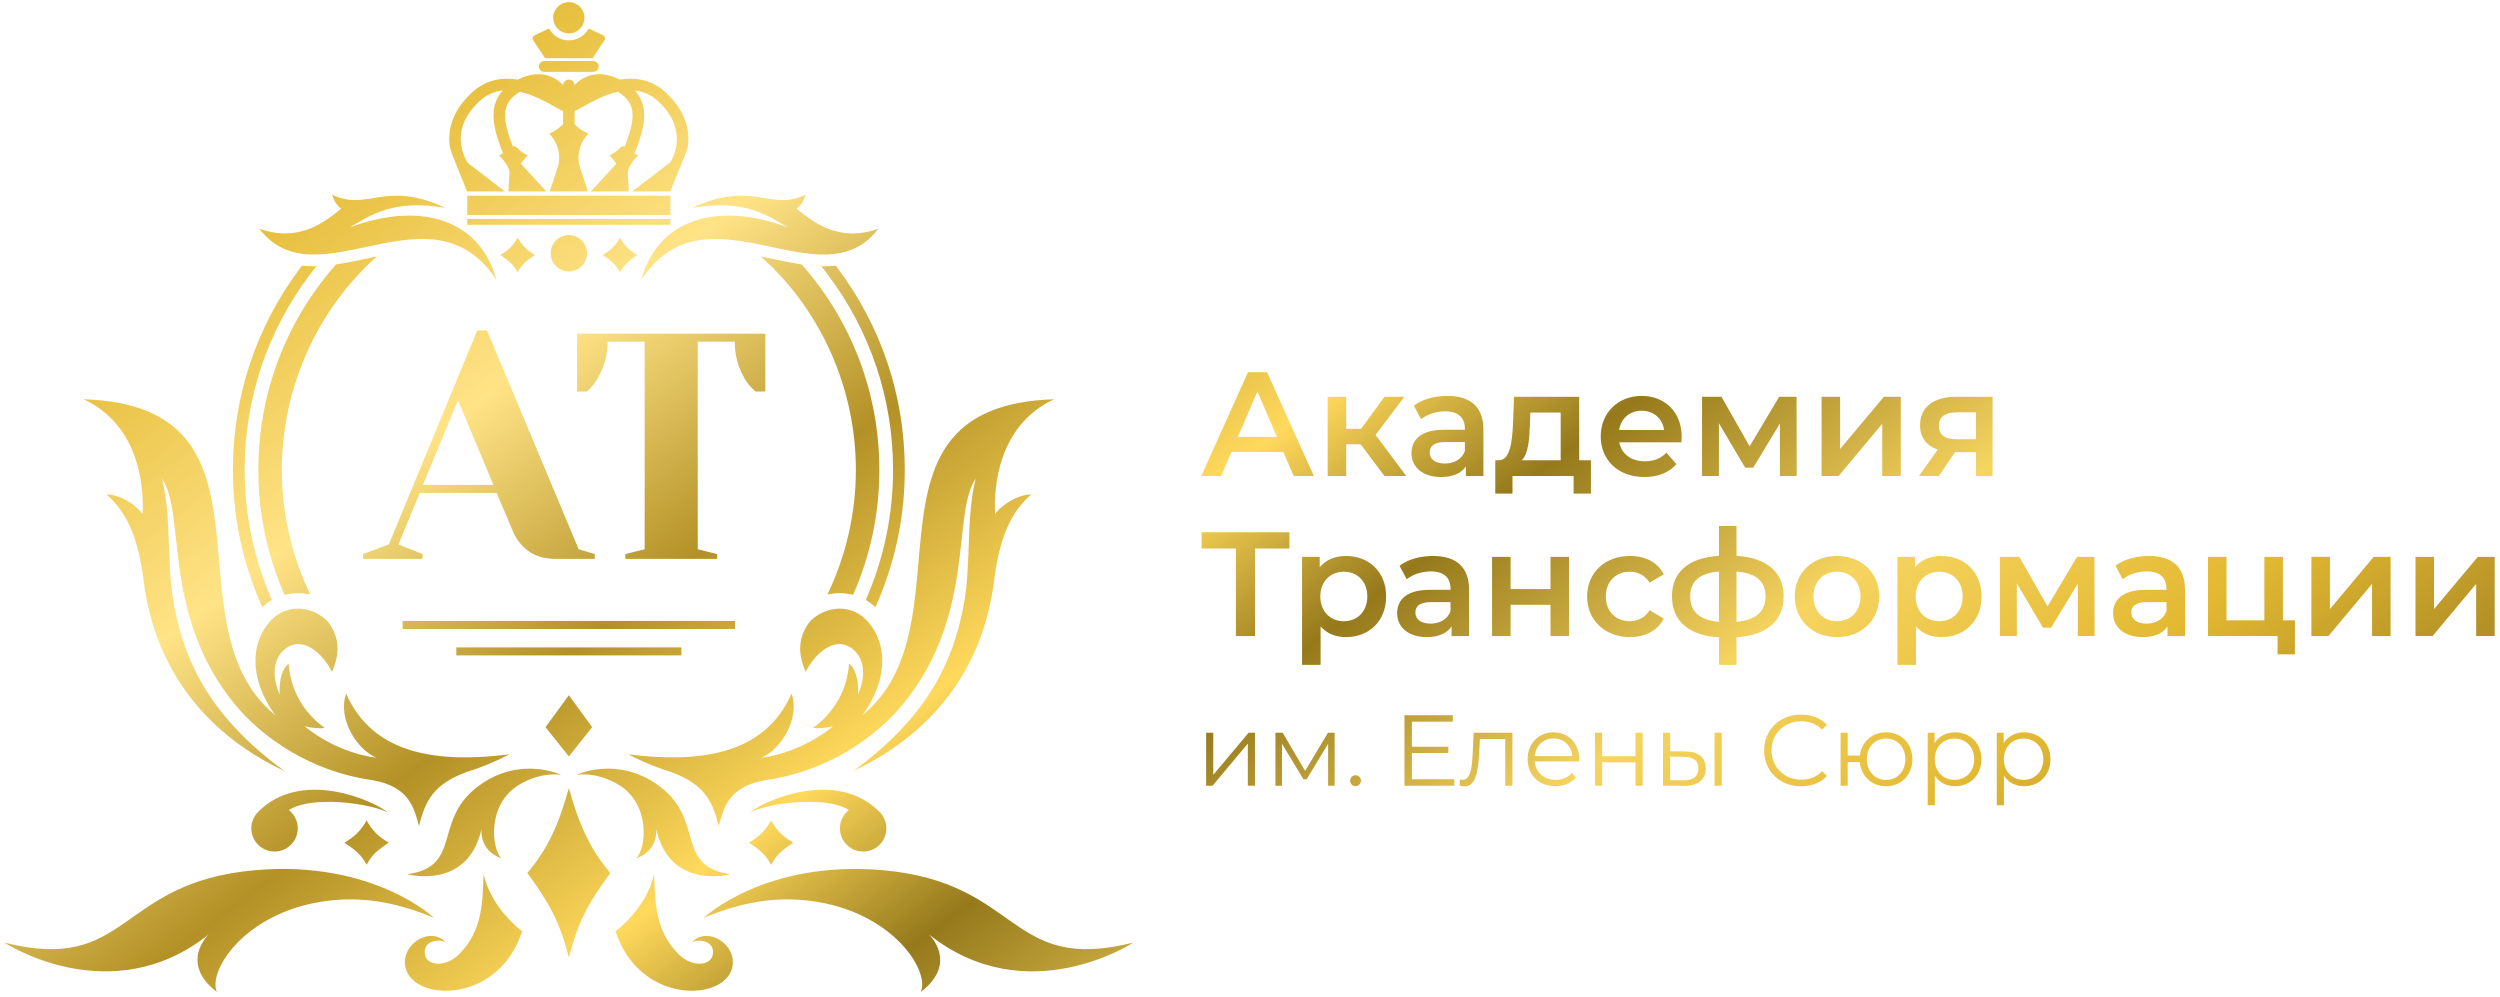 <?xml version="1.0" encoding="UTF-8" standalone="no"?> <svg xmlns:dc="http://purl.org/dc/elements/1.1/" xmlns:cc="http://creativecommons.org/ns#" xmlns:rdf="http://www.w3.org/1999/02/22-rdf-syntax-ns#" xmlns:svg="http://www.w3.org/2000/svg" xmlns="http://www.w3.org/2000/svg" viewBox="0 0 521.333 208" height="208" width="521.333" xml:space="preserve" id="svg2">  <defs id="defs6"> <clipPath id="clipPath20" clipPathUnits="userSpaceOnUse"> <path style="clip-rule:evenodd" id="path18" d="m 1081.64,85.184 c 5.91,6.336 35.67,6.223 33.71,-16.344 -1.72,-19.789 -32.37,-22.66 -53.98,-1.02 -37.63,37.711 -36.38,84.653 -38.12,125.059 -8.41,-39 -37.738,-71.809 -60.219,-89.465 36.571,-113.23 167.629,-110.473 182.029,-58.238 10.32,37.426 -39.63,68.383 -63.42,40.008 z M 3166.45,414.754 c -13.71,0 -25.2,-5.988 -31.98,-17.016 v 16.387 h -10.72 V 300.68 h 11.19 v 46.16 c 6.93,-10.707 18.27,-16.383 31.51,-16.383 23.64,0 41.28,17.02 41.28,42.223 0,25.058 -17.64,42.074 -41.28,42.074 z m -0.79,-74.367 c -17.64,0 -30.87,12.918 -30.87,32.293 0,19.23 13.23,32.308 30.87,32.308 17.5,0 30.89,-13.078 30.89,-32.308 0,-19.375 -13.39,-32.293 -30.89,-32.293 z m -107.29,74.367 c -13.71,0 -25.22,-5.988 -31.99,-17.016 v 16.387 h -10.71 V 300.68 h 11.19 v 46.16 c 6.93,-10.707 18.27,-16.383 31.51,-16.383 23.63,0 41.28,17.02 41.28,42.223 0,25.058 -17.65,42.074 -41.28,42.074 z m -0.8,-74.367 c -17.64,0 -30.87,12.918 -30.87,32.293 0,19.23 13.23,32.308 30.87,32.308 17.5,0 30.89,-13.078 30.89,-32.308 0,-19.375 -13.39,-32.293 -30.89,-32.293 z m -106.98,74.367 c -21.9,0 -38.45,-14.656 -40.97,-36.399 h -19.07 v 35.77 h -11.18 v -82.883 h 11.18 v 36.875 h 18.91 c 2.05,-22.219 18.91,-37.66 41.13,-37.66 23.64,0 41.12,17.648 41.12,42.223 0,24.742 -17.48,42.074 -41.12,42.074 z m 0,-74.527 c -17.18,0 -30.1,13.078 -30.1,32.453 0,19.386 12.92,32.308 30.1,32.308 17.02,0 30.09,-12.922 30.09,-32.308 0,-19.375 -13.07,-32.453 -30.09,-32.453 z m -133.15,-9.934 c 16.23,0 30.74,5.52 40.5,16.234 l -7.4,7.407 c -8.99,-9.297 -20.02,-13.239 -32.62,-13.239 -26.63,0 -46.64,19.543 -46.64,45.696 0,26.16 20.01,45.691 46.64,45.691 12.6,0 23.63,-3.934 32.62,-13.078 l 7.4,7.41 c -9.76,10.711 -24.27,16.07 -40.34,16.07 -33.24,0 -57.83,-23.793 -57.83,-56.093 0,-32.301 24.59,-56.098 57.67,-56.098 z m -181.04,54.523 -23.63,0.317 v 28.992 h -11.19 v -82.883 l 32.77,-0.152 c 21.9,-0.317 34.04,9.605 34.04,27.258 0,17.015 -11.19,26.308 -31.99,26.468 z m 45.85,-53.574 h 11.19 v 82.883 h -11.19 z m -48.53,8.36 -20.95,0.308 v 36.871 l 20.95,-0.316 c 15.44,-0.16 23.33,-5.828 23.33,-18.117 0,-12.45 -8.05,-18.91 -23.33,-18.746 z m -138.49,-8.36 h 11.18 v 36.559 h 52.15 v -36.559 h 11.19 v 82.883 h -11.19 V 377.41 h -52.15 v 36.715 h -11.18 z m -24.75,41.438 c 0,24.902 -16.86,42.074 -40.18,42.074 -23.31,0 -40.5,-17.484 -40.5,-42.074 0,-24.575 17.66,-42.223 43.5,-42.223 13.08,0 24.58,4.727 31.99,13.555 l -6.31,7.246 c -6.3,-7.246 -15.28,-10.871 -25.36,-10.871 -18.13,0 -31.36,11.496 -32.63,28.828 h 69.34 c 0,1.262 0.15,2.523 0.15,3.465 z m -40.18,32.461 c 16.24,0 28.05,-11.34 29.47,-27.571 h -58.78 c 1.42,16.231 13.24,27.571 29.31,27.571 z m -124.87,8.984 -1.42,-29.625 c -1.1,-21.898 -2.37,-44.113 -16.07,-44.113 -1.1,0 -2.52,0.308 -3.94,0.625 l -0.79,-9.614 c 3,-0.785 5.52,-1.257 8.04,-1.257 17.8,0 21.43,24.582 22.85,53.57 l 1.1,20.484 h 39.63 v -72.953 h 11.18 v 82.883 z m -96.67,-72.797 v 40.973 h 57.04 v 9.926 h -57.04 v 39.23 h 63.98 v 10.086 h -75.63 V 331.242 h 77.99 v 10.086 z m -88.23,-10.871 c 4.56,0 8.51,3.785 8.51,8.66 0,4.895 -3.95,8.516 -8.51,8.516 -4.57,0 -8.35,-3.621 -8.35,-8.516 0,-4.875 3.78,-8.66 8.35,-8.66 z m -43.01,83.668 -35.77,-59.723 -35.14,59.723 h -11.34 v -82.883 h 10.23 v 65.703 l 33.57,-55.617 h 5.04 l 33.56,55.461 v -65.547 h 10.25 v 82.883 z m -190.66,-82.883 h 10.09 l 55.14,65.867 v -65.867 h 11.19 v 82.883 h -9.93 l -55.3,-65.863 v 65.863 h -11.19 z m 1891.92,234.094 h 26.68 l 68.21,81.672 v -81.672 h 29.01 v 123.902 h -26.45 l -68.45,-81.672 v 81.672 h -29 z m -162.89,0 h 26.68 l 68.22,81.672 v -81.672 h 29 v 123.902 h -26.45 l -68.45,-81.672 v 81.672 h -29 z m -44.55,24.594 v 99.308 h -29.01 V 589.93 h -59.17 v 99.308 h -29 V 565.336 h 108.83 v -28.543 h 27.15 v 53.137 z m -209.52,100.703 c -19.96,0 -39.22,-5.106 -52.44,-15.313 l 11.37,-21.117 c 9.28,7.656 23.66,12.293 37.59,12.293 20.65,0 30.86,-9.973 30.86,-26.906 v -1.863 h -32.02 c -37.59,0 -51.51,-16.243 -51.51,-36.891 0,-21.582 17.86,-37.133 46.17,-37.133 18.56,0 32.02,6.043 38.98,16.711 v -15.078 h 27.38 v 72.621 c 0,35.738 -20.65,52.676 -56.38,52.676 z m -3.95,-105.809 c -14.85,0 -23.67,6.731 -23.67,17.176 0,9.043 5.35,16.469 25.07,16.469 h 29.93 v -14.383 c -4.88,-12.762 -17.18,-19.262 -31.33,-19.262 z m -81.14,-19.488 -0.23,123.902 h -27.18 l -46.21,-77.5 -44.09,77.5 h -30.4 V 565.336 h 26.46 v 82.371 l 41.07,-69.379 h 12.52 l 41.81,69.149 v -82.141 z m -239.76,125.297 c -16.93,0 -31.33,-5.805 -41.07,-17.637 v 16.242 h -27.61 v -168.91 h 29 v 60.086 c 9.98,-11.367 23.9,-16.711 39.68,-16.711 36.2,0 62.88,25.067 62.88,63.582 0,38.281 -26.68,63.348 -62.88,63.348 z m -3.24,-102.098 c -20.9,0 -36.9,15.082 -36.9,38.75 0,23.672 16,38.75 36.9,38.75 20.88,0 36.66,-15.078 36.66,-38.75 0,-23.668 -15.78,-38.75 -36.66,-38.75 z m -160.1,-24.832 c 38.51,0 66.12,26.465 66.12,63.582 0,37.121 -27.61,63.348 -66.12,63.348 -38.06,0 -65.9,-26.227 -65.9,-63.348 0,-37.117 27.84,-63.582 65.9,-63.582 z m 0,24.832 c -20.9,0 -36.67,15.082 -36.67,38.75 0,23.672 15.77,38.75 36.67,38.75 21.1,0 36.88,-15.078 36.88,-38.75 0,-23.668 -15.78,-38.75 -36.88,-38.75 z m -83.3,38.985 c 0,38.285 -26.92,60.324 -73.79,63.347 v 46.629 h -27.38 v -46.629 c -47.11,-3.023 -73.55,-24.832 -73.55,-63.347 0,-38.985 26.68,-61.254 73.55,-64.27 v -42.922 h 27.38 v 43.149 c 46.87,3.019 73.79,25.293 73.79,64.043 z m -146.19,0 c 0,22.968 13.93,36.199 45.02,38.75 v -78.665 c -30.86,2.793 -45.02,16.25 -45.02,39.915 z m 72.4,-39.915 v 78.665 c 30.86,-2.551 45.48,-15.313 45.48,-38.75 0,-23.665 -14.62,-37.122 -45.48,-39.915 z m -166.6,-23.902 c 24.13,0 43.39,10.453 52.9,29.012 l -22.28,12.992 c -7.42,-11.828 -18.56,-17.172 -30.86,-17.172 -21.34,0 -37.58,14.621 -37.58,38.75 0,23.903 16.24,38.75 37.58,38.75 12.3,0 23.44,-5.34 30.86,-17.172 l 22.28,12.996 c -9.51,18.793 -28.77,28.774 -52.9,28.774 -39.21,0 -67.05,-26.227 -67.05,-63.348 0,-37.117 27.84,-63.582 67.05,-63.582 z m -215.79,1.633 h 29 v 48.957 h 62.42 v -48.957 h 29 v 123.902 h -29 v -50.351 h -62.42 v 50.351 h -29 z m -92.35,125.297 c -19.95,0 -39.21,-5.106 -52.43,-15.313 l 11.36,-21.117 c 9.29,7.656 23.67,12.293 37.59,12.293 20.65,0 30.86,-9.973 30.86,-26.906 v -1.863 h -32.02 c -37.59,0 -51.51,-16.243 -51.51,-36.891 0,-21.582 17.87,-37.133 46.18,-37.133 18.56,0 32.02,6.043 38.98,16.711 v -15.078 h 27.37 v 72.621 c 0,35.738 -20.64,52.676 -56.38,52.676 z m -3.94,-105.809 c -14.85,0 -23.67,6.731 -23.67,17.176 0,9.043 5.34,16.469 25.06,16.469 h 29.93 v -14.383 c -4.87,-12.762 -17.17,-19.262 -31.32,-19.262 z M 2105.6,690.633 c -16.93,0 -31.32,-5.805 -41.07,-17.637 v 16.242 h -27.61 v -168.91 h 29 v 60.086 c 9.98,-11.367 23.9,-16.711 39.68,-16.711 36.2,0 62.88,25.067 62.88,63.582 0,38.281 -26.68,63.348 -62.88,63.348 z m -3.25,-102.098 c -20.89,0 -36.89,15.082 -36.89,38.75 0,23.672 16,38.75 36.89,38.75 20.89,0 36.67,-15.078 36.67,-38.75 0,-23.668 -15.78,-38.75 -36.67,-38.75 z m -85.15,139.223 h -137.37 v -25.52 h 53.6 V 565.336 h 29.94 v 136.902 h 53.83 z m 1043.14,211.906 c -34.58,0 -56.63,-15.543 -56.63,-44.551 0,-19.023 9.99,-32.019 27.62,-38.05 l -29.23,-41.301 h 31.09 l 25.29,37.359 h 32.72 v -37.359 h 25.98 v 123.902 z m 0.92,-24.359 h 29.94 v -42.004 h -30.86 c -17.88,0 -27.15,6.5 -27.15,20.894 0,14.848 10.2,21.11 28.07,21.11 z m -211.62,-99.543 h 26.69 l 68.21,81.676 v -81.676 h 29.01 v 123.902 h -26.44 l -68.46,-81.672 v 81.672 h -29.01 z m -38.89,0 -0.24,123.902 h -27.19 l -46.21,-77.492 -44.09,77.492 h -30.39 V 815.762 h 26.45 v 82.375 l 41.07,-69.383 h 12.53 l 41.81,69.148 v -82.14 z m -179.91,61.258 c 0,38.746 -26.45,64.043 -62.65,64.043 -36.89,0 -64.04,-26.461 -64.04,-63.348 0,-36.891 26.92,-63.578 68.45,-63.578 21.35,0 38.75,6.968 49.89,20.187 l -15.55,17.871 c -8.81,-9.05 -19.73,-13.461 -33.64,-13.461 -21.59,0 -36.66,11.598 -40.14,29.7 h 97.22 c 0.23,2.789 0.46,6.269 0.46,8.586 z m -62.65,40.835 c 19.02,0 32.72,-12.292 35.04,-30.164 h -70.3 c 2.78,18.102 16.47,30.164 35.26,30.164 z m -97.68,-77.492 v 99.301 h -101.98 l -1.62,-42.461 c -1.51,-29.004 -4.53,-56.152 -21.93,-56.84 h -5.8 v -52.211 h 26.92 v 27.61 h 95.59 v -27.61 h 27.15 v 52.211 z m -77.15,54.75 0.7,19.957 h 47.45 v -74.707 h -60.92 c 9.99,9.508 11.84,31.547 12.77,54.75 z m -129.13,45.95 c -19.95,0 -39.21,-5.11 -52.43,-15.317 l 11.37,-21.117 c 9.28,7.656 23.67,12.297 37.59,12.297 20.65,0 30.86,-9.977 30.86,-26.91 v -1.864 h -32.03 c -37.58,0 -51.5,-16.242 -51.5,-36.89 0,-21.582 17.86,-37.125 46.17,-37.125 18.56,0 32.01,6.035 38.98,16.707 v -15.082 h 27.38 v 72.629 c 0,35.73 -20.65,52.672 -56.39,52.672 z m -3.94,-105.809 c -14.85,0 -23.66,6.726 -23.66,17.172 0,9.043 5.33,16.469 25.06,16.469 h 29.93 v -14.383 c -4.88,-12.762 -17.18,-19.258 -31.33,-19.258 z m -94.44,-19.492 h 34.11 l -48.03,64.269 45.01,59.633 h -31.09 l -36.66,-50.113 h -23.21 v 50.113 h -29 V 815.762 h 29 v 49.652 h 22.52 z m -142,0 h 31.56 l -73.32,162.422 h -29.7 l -73.1,-162.422 h 31.09 l 16.01,37.59 h 81.21 z m -87.24,61.258 30.39,71.003 30.63,-71.003 z M 567.996,693.605 608.27,708.711 746.711,1043.48 h 15.098 l 143.476,-342.32 25.172,-7.555 v -7.546 h -60.414 c -17.445,0 -31.707,3.941 -42.785,11.828 -11.078,7.886 -19.297,18.207 -24.676,30.965 l -25.668,60.406 H 656.598 l -33.227,-80.547 37.75,-15.106 v -7.546 H 567.996 Z M 661.637,801.84 H 771.883 L 716.5,934.246 Z m 316.648,-108.235 30.205,7.555 v 324.7 h -57.896 c 0,-20.47 -5.531,-40.102 -16.61,-58.891 -4.703,-7.723 -10.066,-14.098 -16.109,-19.137 h -15.102 v 90.618 h 294.497 v -90.618 h -15.1 c -6.38,5.039 -11.91,11.414 -16.62,19.137 -10.73,18.121 -16.1,37.751 -16.1,58.891 h -57.9 v -324.7 l 30.21,-7.555 v -7.546 H 978.285 Z M 713.848,547.625 H 1065.96 V 535.059 H 713.848 Z m -83.907,41.344 H 1149.86 V 576.402 H 629.941 Z m 767.119,236.386 c 0,-70.578 -14.35,-139.05 -42.67,-203.605 2.94,-1.672 5.78,-3.547 8.51,-5.625 2.31,-1.754 4.52,-3.613 6.64,-5.566 l 0.64,1.429 c 30.02,67.59 45.25,139.379 45.25,213.367 0,114.985 -36.52,224.355 -105.61,316.275 l -2.3,3.06 c -7.71,-0.73 -15.09,-1.06 -22.91,-0.83 2.4,-2.7 3.94,-4.47 6.53,-7.95 l 3.87,-5.16 C 1361.77,1042 1397.06,936.398 1397.06,825.355 Z M 1294.39,630.359 c 13.2,2.868 27.05,2.739 40.16,-0.617 27.28,61.813 41.09,127.492 41.09,195.613 0,119.383 -42.99,232.545 -121.47,321.335 -21.13,3.1 -42.69,8.15 -64.08,12.58 94.52,-84.02 148.82,-206.985 148.82,-333.915 0,-67.57 -15.31,-134.308 -44.52,-194.996 z m -290.88,492.771 c 103.02,155.12 280.78,-38.43 370.68,79.48 -62.62,-22.3 -102.87,11.03 -128.11,31.38 8.61,6.36 11.76,14.03 14.17,21.93 -55.4,-27.27 -81.8,23.67 -177.45,-20.72 83.99,14.37 118.73,-12.77 150.05,-30.61 -116.44,43.35 -205.21,8.46 -229.34,-81.46 z m -227.217,0 c -103.02,155.12 -280.777,-38.43 -370.684,79.48 62.618,-22.3 102.868,11.03 128.11,31.38 -8.61,6.36 -11.762,14.03 -14.164,21.93 55.402,-27.27 81.8,23.67 177.441,-20.72 -83.976,14.37 -118.719,-12.77 -150.043,-30.61 116.442,43.35 205.207,8.46 229.34,-81.46 z m 113.609,69.46 c 15.696,0 28.418,-12.73 28.418,-28.43 0,-15.69 -12.722,-28.41 -28.418,-28.41 -15.695,0 -28.422,12.72 -28.422,28.41 0,15.7 12.727,28.43 28.422,28.43 z m -107.261,-31.15 c 13.175,7.61 20.308,15.13 27.164,27.16 6.851,-12.03 13.984,-19.55 27.16,-27.16 -12.027,-8.12 -20.797,-14.43 -27.16,-27.16 -6.364,12.73 -15.137,19.04 -27.164,27.16 z m 214.519,0 c -13.176,7.61 -20.305,15.13 -27.164,27.16 -6.848,-12.03 -13.98,-19.55 -27.16,-27.16 12.027,-8.12 20.801,-14.43 27.16,-27.16 6.367,12.73 15.137,19.04 27.164,27.16 z M 382.738,825.355 c 0,-70.578 14.352,-139.05 42.668,-203.605 -2.933,-1.672 -5.773,-3.547 -8.504,-5.625 -2.304,-1.754 -4.519,-3.613 -6.644,-5.566 l -0.629,1.429 c -30.027,67.59 -45.258,139.379 -45.258,213.367 0,114.985 36.527,224.355 105.613,316.275 l 2.301,3.06 c 7.707,-0.73 15.086,-1.06 22.906,-0.83 -2.402,-2.7 -3.941,-4.47 -6.531,-7.95 l -3.867,-5.16 C 418.031,1042 382.738,936.398 382.738,825.355 Z m 102.68,-194.996 c -13.203,2.868 -27.059,2.739 -40.168,-0.617 -27.277,61.813 -41.086,127.492 -41.086,195.613 0,119.383 42.988,232.545 121.469,321.335 21.125,3.1 42.691,8.15 64.078,12.58 -94.512,-84.02 -148.816,-206.985 -148.816,-333.915 0,-67.57 15.312,-134.308 44.523,-194.996 z m 563.142,630.461 h -59.478 l 59.638,45.77 h 0.02 c 7.44,12.43 26.02,53.25 -18.92,95.29 -11.36,10.64 -23.89,15.6 -36.625,16.91 25.655,-28.01 12.035,-66.12 -0.523,-98.52 1.746,-1.01 3.652,-1.97 5.762,-2.88 0,0 -8.938,-8.69 -13.536,-17.59 -0.644,-1.79 -1.261,-3.57 -1.851,-5.34 l -0.277,0.09 c -0.348,-1.29 -0.547,-2.53 -0.547,-3.73 h -0.215 l 1.746,-30 H 924.32 l 39.95,43.45 0.011,0.01 c -4.722,7.12 -10.883,13.11 -10.883,13.11 7.762,3.33 12.946,7.56 16.36,11.4 2.023,2.28 5.031,3.14 7.801,2.59 15.191,40.21 20.605,66.98 -11.223,85.46 -21.242,-4.8 -41.145,-15.99 -55.07,-23.82 -3.184,-1.79 -5.934,-3.33 -8.364,-4.61 -1.3,-0.69 -2.648,-1.27 -4.019,-1.73 v -20.49 l 0.012,-0.01 c 4.675,-5.08 11.593,-10.58 21.761,-14.93 l -0.164,-0.2 c -14.199,-14.04 -19.082,-34.94 -12.773,-53.86 l 12.082,-36.37 h -59.883 l 12.121,36.37 c 6.313,18.92 1.383,39.82 -12.773,53.86 l -0.164,0.2 c 10.171,4.35 17.132,9.89 21.765,14.97 v 0 20.46 c -1.367,0.46 -2.711,1.04 -4.012,1.73 -2.437,1.28 -5.187,2.82 -8.367,4.61 -13.922,7.83 -33.828,19.02 -55.07,23.82 -31.801,-18.46 -26.418,-45.21 -11.27,-85.36 2.602,0.31 5.321,-0.58 7.2,-2.69 3.41,-3.84 8.597,-8.07 16.351,-11.4 0,0 -6.152,-5.98 -10.875,-13.1 l 39.969,-43.47 h -59.438 l 1.747,30 h -0.223 c 0,10.81 -16.215,26.57 -16.215,26.57 2.328,1 4.414,2.07 6.297,3.19 -12.52,32.33 -25.977,70.28 -0.402,98.21 -12.739,-1.31 -25.27,-6.27 -36.633,-16.91 -22.457,-21.01 -31.996,-44.09 -28.348,-68.58 1.942,-13.03 7.258,-23.1 10.086,-27.71 l 0.024,-0.02 58.339,-44.75 h -59.519 c -5.039,14.39 -25.383,60.68 -26.746,69.82 -3.145,21.11 0.176,52.88 33.859,84.4 22.727,21.26 48.457,24.78 72.434,20.83 18.988,9.53 36.527,11.06 52.136,4.54 7.524,-3.14 13.707,-7.83 18.704,-12.92 0.312,4.69 4.214,8.39 8.98,8.39 4.773,0 8.668,-3.7 8.988,-8.39 4.992,5.09 11.18,9.78 18.703,12.92 15.602,6.53 33.141,5 52.141,-4.54 23.969,3.95 49.703,0.43 72.423,-20.83 33.69,-31.52 37.01,-63.29 33.86,-84.4 -1.14,-7.67 -22.82,-56.7 -27.43,-69.82 z m -189.787,255.02 -22.66,-10.82 c -2.797,-1.34 -3.777,-4.84 -2.066,-7.43 l 18.617,-28.34 h 74.43 l 18.613,28.34 c 1.711,2.59 0.731,6.09 -2.07,7.43 l -22.657,10.82 c -5.96,-11.06 -17.652,-18.57 -31.105,-18.57 -13.449,0 -25.141,7.51 -31.102,18.57 z m -127.734,-291.8 h 317.731 v 30.14 H 731.039 Z m 197.156,240.88 h -76.636 c -4.668,0 -8.45,-3.79 -8.45,-8.45 0,-4.67 3.782,-8.45 8.45,-8.45 h 76.636 c 4.664,0 8.45,3.78 8.45,8.45 0,4.66 -3.786,8.45 -8.45,8.45 z M 731.039,1208.68 h 317.731 v 9.23 H 731.039 Z m 158.836,348.37 c 13.52,0 24.477,-10.95 24.477,-24.47 0,-13.51 -10.957,-24.47 -24.477,-24.47 -13.516,0 -24.469,10.96 -24.469,24.47 0,13.52 10.953,24.47 24.469,24.47 z m 36.516,-1134.191 -36.489,49.907 -36.488,-49.907 36.488,-45.871 z M 538.793,242.152 c 16.832,9.723 25.945,19.336 34.695,34.707 8.754,-15.371 17.875,-24.984 34.707,-34.707 -15.367,-10.375 -26.574,-18.437 -34.707,-34.695 -8.125,16.258 -19.332,24.32 -34.695,34.695 z m 189.375,109.875 h -0.016 c 22.555,6.836 45.559,16.157 68.883,28.293 -109.601,-13.777 -213.113,-2.031 -255.547,95.098 -14.019,-40.25 17.821,-88.277 47.325,-100.34 -35.7,4.223 -79.676,22.004 -112.418,49.383 11.972,-3.316 25.808,-4.207 31.328,-2.609 -33.086,23.656 -53.215,59.539 -56.196,100.05 -8.265,-4.496 -15.863,-24.242 -13.929,-48.414 -2.496,5.59 -4.481,11.36 -5.883,17.297 -4.82,20.348 -2.117,41.371 14.316,54.371 28.645,22.657 60.629,-9.793 73.375,-35.933 13.52,31.25 10.438,54.281 -4.246,75.715 -15.558,20.718 -54.457,33.957 -83.512,11.832 -29.046,-22.133 -53.984,-80.731 -1.089,-155.274 -173.672,142.395 24.98,483.734 -299.664,494.313 87.687,-40.86 94.519,-138.282 92.16,-179.465 -11.582,15.609 -36.336,30.492 -56.489,30.594 33.555,-29.184 50.102,-71.086 58.168,-135.219 8.059,-64.133 40.039,-212.196 219.922,-297.352 C 329.875,438.43 289.539,523.441 272.707,611.121 259.816,678.328 269.098,748.594 253.488,811.43 291.059,757.594 252.57,598.867 367.063,458.992 411.148,405.129 487.602,353.336 581.539,340.105 l -0.012,-0.011 c 59.504,-9.926 66.289,-44.551 73.985,-72.067 10.097,42.149 24.715,65.575 72.656,84 z M 465.445,269.699 c -1.375,9.66 -6.453,17.86 -13.57,23.438 36.969,23.883 129.27,9.711 154.422,-3.559 -17.938,15.969 -134.711,71.18 -203.602,-0.473 -0.027,-0.031 -0.05,-0.07 -0.082,-0.101 -0.031,-0.031 -0.062,-0.059 -0.086,-0.09 0,0 0.176,0.191 0,-0.012 -6.964,-7.711 -10.578,-18.343 -8.996,-29.449 2.828,-19.855 21.211,-33.664 41.078,-30.836 19.856,2.832 33.664,21.219 30.836,41.082 z m 424.457,57.735 0.004,0.023 C 906.285,268.684 923.34,231.922 954.832,194.742 926.078,155.043 905.121,124.215 889.906,62.02 l -0.004,0.02 -0.007,-0.02 c -15.215,62.196 -36.172,93.023 -64.926,132.722 31.492,37.18 48.551,73.942 64.926,132.715 z m -138.808,5.175 C 675.113,278.813 725.398,205.344 637.305,192.734 c 0,0 94.445,-25.785 116.031,71.004 0,0 -4.746,-33.293 31.141,-46.215 -15.832,15.915 -22.668,85.032 27.73,115.278 13.777,8.265 37.906,18.887 65.547,15.484 0,0 -62.207,29.953 -126.66,-15.676 z M 678.926,124.543 c -53.442,22.426 -103.485,31.992 -153,28.004 C 388.492,141.5 324.305,43.5 339.207,8.566 279.465,54.57 326.633,98.664 326.633,98.664 173.367,-23.539 6.906,85.785 6.906,85.785 203.32,36.359 181.73,180.188 399.297,199.098 583.836,215.125 678.926,124.543 678.926,124.543 Z m 19.238,-39.359 c -5.918,6.336 -35.676,6.223 -33.715,-16.344 1.731,-19.789 32.375,-22.66 53.985,-1.02 37.629,37.711 36.379,84.653 38.117,125.059 8.41,-39 37.742,-71.809 60.219,-89.465 C 780.203,-9.816 649.141,-7.059 634.742,45.176 c -10.32,37.426 39.625,68.383 63.422,40.008 z M 1241.01,242.152 c -16.83,9.723 -25.94,19.336 -34.7,34.707 -8.75,-15.371 -17.87,-24.984 -34.7,-34.707 15.37,-10.375 26.57,-18.437 34.7,-34.695 8.13,16.258 19.33,24.32 34.7,34.695 z m -189.37,109.875 v 0 c -22.54,6.836 -45.55,16.157 -68.87,28.293 109.6,-13.777 213.11,-2.031 255.55,95.098 14.01,-40.25 -17.83,-88.277 -47.33,-100.34 35.7,4.223 79.67,22.004 112.42,49.383 -11.98,-3.316 -25.81,-4.207 -31.33,-2.609 33.08,23.656 53.22,59.539 56.19,100.05 8.27,-4.496 15.87,-24.242 13.94,-48.414 2.49,5.59 4.47,11.36 5.88,17.297 4.82,20.348 2.12,41.371 -14.32,54.371 -28.64,22.657 -60.63,-9.793 -73.37,-35.933 -13.52,31.25 -10.44,54.281 4.24,75.715 15.56,20.718 54.46,33.957 83.51,11.832 29.05,-22.133 53.99,-80.731 1.1,-155.274 173.66,142.395 -24.98,483.734 299.66,494.313 -87.69,-40.86 -94.52,-138.282 -92.16,-179.465 11.58,15.609 36.33,30.492 56.48,30.594 -33.55,-29.184 -50.09,-71.086 -58.16,-135.219 -8.06,-64.133 -40.04,-212.196 -219.93,-297.352 114.79,84.063 155.13,169.074 171.96,256.754 12.89,67.207 3.6,137.473 19.21,200.309 -37.57,-53.836 0.92,-212.563 -113.57,-352.438 -44.09,-53.863 -120.54,-105.656 -214.47,-118.887 l 0.01,-0.011 c -59.51,-9.926 -66.29,-44.551 -73.99,-72.067 -10.09,42.149 -24.71,65.575 -72.65,84 z m 262.72,-82.328 c 1.37,9.66 6.45,17.86 13.57,23.438 -36.97,23.883 -129.27,9.711 -154.43,-3.559 17.95,15.969 134.72,71.18 203.61,-0.473 0.02,-0.031 0.05,-0.07 0.08,-0.101 0.03,-0.031 0.06,-0.059 0.08,-0.09 0,0 -0.17,0.191 0,-0.012 6.97,-7.711 10.58,-18.343 9,-29.449 -2.83,-19.855 -21.21,-33.664 -41.08,-30.836 -19.85,2.832 -33.66,21.219 -30.83,41.082 z m -285.65,62.91 c 75.98,-53.796 25.69,-127.265 113.79,-139.875 0,0 -94.45,-25.785 -116.03,71.004 0,0 4.74,-33.293 -31.15,-46.215 15.84,15.915 22.67,85.032 -27.722,115.278 -13.782,8.265 -37.907,18.887 -65.551,15.484 0,0 62.211,29.953 126.663,-15.676 z m 72.17,-208.066 c 53.44,22.426 103.48,31.992 153,28.004 C 1391.31,141.5 1455.5,43.5 1440.59,8.566 1500.34,54.57 1453.17,98.664 1453.17,98.664 1606.43,-23.539 1772.89,85.785 1772.89,85.785 1576.48,36.359 1598.07,180.188 1380.5,199.098 1195.96,215.125 1100.88,124.543 1100.88,124.543 Z"></path> </clipPath> <linearGradient id="linearGradient38" spreadMethod="pad" gradientTransform="matrix(10,0,0,10,-4340,-1600)" gradientUnits="userSpaceOnUse" y2="132.401" x2="709.704" y1="344.161" x1="549.255"> <stop id="stop22" offset="0" style="stop-opacity:1;stop-color:#e3b932"></stop> <stop id="stop24" offset="0.181" style="stop-opacity:1;stop-color:#ffe386"></stop> <stop id="stop26" offset="0.331" style="stop-opacity:1;stop-color:#b39126"></stop> <stop id="stop28" offset="0.48" style="stop-opacity:1;stop-color:#ffd95c"></stop> <stop id="stop30" offset="0.591" style="stop-opacity:1;stop-color:#95791b"></stop> <stop id="stop32" offset="0.748" style="stop-opacity:1;stop-color:#f6d460"></stop> <stop id="stop34" offset="0.89" style="stop-opacity:1;stop-color:#e3b932"></stop> <stop id="stop36" offset="1" style="stop-opacity:1;stop-color:#b39126"></stop> </linearGradient> </defs> <g transform="matrix(1.333,0,0,-1.333,0,208)" id="g10"> <g transform="scale(0.1)" id="g12"> <g id="g14"> <g clip-path="url(#clipPath20)" id="g16"> <path id="path40" style="fill:url(#linearGradient38);fill-opacity:1;fill-rule:nonzero;stroke:none" d="m 1081.64,85.184 c 5.91,6.336 35.67,6.223 33.71,-16.344 -1.72,-19.789 -32.37,-22.66 -53.98,-1.02 -37.63,37.711 -36.38,84.653 -38.12,125.059 -8.41,-39 -37.738,-71.809 -60.219,-89.465 36.571,-113.23 167.629,-110.473 182.029,-58.238 10.32,37.426 -39.63,68.383 -63.42,40.008 z M 3166.45,414.754 c -13.71,0 -25.2,-5.988 -31.98,-17.016 v 16.387 h -10.72 V 300.68 h 11.19 v 46.16 c 6.93,-10.707 18.27,-16.383 31.51,-16.383 23.64,0 41.28,17.02 41.28,42.223 0,25.058 -17.64,42.074 -41.28,42.074 z m -0.79,-74.367 c -17.64,0 -30.87,12.918 -30.87,32.293 0,19.23 13.23,32.308 30.87,32.308 17.5,0 30.89,-13.078 30.89,-32.308 0,-19.375 -13.39,-32.293 -30.89,-32.293 z m -107.29,74.367 c -13.71,0 -25.22,-5.988 -31.99,-17.016 v 16.387 h -10.71 V 300.68 h 11.19 v 46.16 c 6.93,-10.707 18.27,-16.383 31.51,-16.383 23.63,0 41.28,17.02 41.28,42.223 0,25.058 -17.65,42.074 -41.28,42.074 z m -0.8,-74.367 c -17.64,0 -30.87,12.918 -30.87,32.293 0,19.23 13.23,32.308 30.87,32.308 17.5,0 30.89,-13.078 30.89,-32.308 0,-19.375 -13.39,-32.293 -30.89,-32.293 z m -106.98,74.367 c -21.9,0 -38.45,-14.656 -40.97,-36.399 h -19.07 v 35.77 h -11.18 v -82.883 h 11.18 v 36.875 h 18.91 c 2.05,-22.219 18.91,-37.66 41.13,-37.66 23.64,0 41.12,17.648 41.12,42.223 0,24.742 -17.48,42.074 -41.12,42.074 z m 0,-74.527 c -17.18,0 -30.1,13.078 -30.1,32.453 0,19.386 12.92,32.308 30.1,32.308 17.02,0 30.09,-12.922 30.09,-32.308 0,-19.375 -13.07,-32.453 -30.09,-32.453 z m -133.15,-9.934 c 16.23,0 30.74,5.52 40.5,16.234 l -7.4,7.407 c -8.99,-9.297 -20.02,-13.239 -32.62,-13.239 -26.63,0 -46.64,19.543 -46.64,45.696 0,26.16 20.01,45.691 46.64,45.691 12.6,0 23.63,-3.934 32.62,-13.078 l 7.4,7.41 c -9.76,10.711 -24.27,16.07 -40.34,16.07 -33.24,0 -57.83,-23.793 -57.83,-56.093 0,-32.301 24.59,-56.098 57.67,-56.098 z m -181.04,54.523 -23.63,0.317 v 28.992 h -11.19 v -82.883 l 32.77,-0.152 c 21.9,-0.317 34.04,9.605 34.04,27.258 0,17.015 -11.19,26.308 -31.99,26.468 z m 45.85,-53.574 h 11.19 v 82.883 h -11.19 z m -48.53,8.36 -20.95,0.308 v 36.871 l 20.95,-0.316 c 15.44,-0.16 23.33,-5.828 23.33,-18.117 0,-12.45 -8.05,-18.91 -23.33,-18.746 z m -138.49,-8.36 h 11.18 v 36.559 h 52.15 v -36.559 h 11.19 v 82.883 h -11.19 V 377.41 h -52.15 v 36.715 h -11.18 z m -24.75,41.438 c 0,24.902 -16.86,42.074 -40.18,42.074 -23.31,0 -40.5,-17.484 -40.5,-42.074 0,-24.575 17.66,-42.223 43.5,-42.223 13.08,0 24.58,4.727 31.99,13.555 l -6.31,7.246 c -6.3,-7.246 -15.28,-10.871 -25.36,-10.871 -18.13,0 -31.36,11.496 -32.63,28.828 h 69.34 c 0,1.262 0.15,2.523 0.15,3.465 z m -40.18,32.461 c 16.24,0 28.05,-11.34 29.47,-27.571 h -58.78 c 1.42,16.231 13.24,27.571 29.31,27.571 z m -124.87,8.984 -1.42,-29.625 c -1.1,-21.898 -2.37,-44.113 -16.07,-44.113 -1.1,0 -2.52,0.308 -3.94,0.625 l -0.79,-9.614 c 3,-0.785 5.52,-1.257 8.04,-1.257 17.8,0 21.43,24.582 22.85,53.57 l 1.1,20.484 h 39.63 v -72.953 h 11.18 v 82.883 z m -96.67,-72.797 v 40.973 h 57.04 v 9.926 h -57.04 v 39.23 h 63.98 v 10.086 h -75.63 V 331.242 h 77.99 v 10.086 z m -88.23,-10.871 c 4.56,0 8.51,3.785 8.51,8.66 0,4.895 -3.95,8.516 -8.51,8.516 -4.57,0 -8.35,-3.621 -8.35,-8.516 0,-4.875 3.78,-8.66 8.35,-8.66 z m -43.01,83.668 -35.77,-59.723 -35.14,59.723 h -11.34 v -82.883 h 10.23 v 65.703 l 33.57,-55.617 h 5.04 l 33.56,55.461 v -65.547 h 10.25 v 82.883 z m -190.66,-82.883 h 10.09 l 55.14,65.867 v -65.867 h 11.19 v 82.883 h -9.93 l -55.3,-65.863 v 65.863 h -11.19 z m 1891.92,234.094 h 26.68 l 68.21,81.672 v -81.672 h 29.01 v 123.902 h -26.45 l -68.45,-81.672 v 81.672 h -29 z m -162.89,0 h 26.68 l 68.22,81.672 v -81.672 h 29 v 123.902 h -26.45 l -68.45,-81.672 v 81.672 h -29 z m -44.55,24.594 v 99.308 h -29.01 V 589.93 h -59.17 v 99.308 h -29 V 565.336 h 108.83 v -28.543 h 27.15 v 53.137 z m -209.52,100.703 c -19.96,0 -39.22,-5.106 -52.44,-15.313 l 11.37,-21.117 c 9.28,7.656 23.66,12.293 37.59,12.293 20.65,0 30.86,-9.973 30.86,-26.906 v -1.863 h -32.02 c -37.59,0 -51.51,-16.243 -51.51,-36.891 0,-21.582 17.86,-37.133 46.17,-37.133 18.56,0 32.02,6.043 38.98,16.711 v -15.078 h 27.38 v 72.621 c 0,35.738 -20.65,52.676 -56.38,52.676 z m -3.95,-105.809 c -14.85,0 -23.67,6.731 -23.67,17.176 0,9.043 5.35,16.469 25.07,16.469 h 29.93 v -14.383 c -4.88,-12.762 -17.18,-19.262 -31.33,-19.262 z m -81.14,-19.488 -0.23,123.902 h -27.18 l -46.21,-77.5 -44.09,77.5 h -30.4 V 565.336 h 26.46 v 82.371 l 41.07,-69.379 h 12.52 l 41.81,69.149 v -82.141 z m -239.76,125.297 c -16.93,0 -31.33,-5.805 -41.07,-17.637 v 16.242 h -27.61 v -168.91 h 29 v 60.086 c 9.98,-11.367 23.9,-16.711 39.68,-16.711 36.2,0 62.88,25.067 62.88,63.582 0,38.281 -26.68,63.348 -62.88,63.348 z m -3.24,-102.098 c -20.9,0 -36.9,15.082 -36.9,38.75 0,23.672 16,38.75 36.9,38.75 20.88,0 36.66,-15.078 36.66,-38.75 0,-23.668 -15.78,-38.75 -36.66,-38.75 z m -160.1,-24.832 c 38.51,0 66.12,26.465 66.12,63.582 0,37.121 -27.61,63.348 -66.12,63.348 -38.06,0 -65.9,-26.227 -65.9,-63.348 0,-37.117 27.84,-63.582 65.9,-63.582 z m 0,24.832 c -20.9,0 -36.67,15.082 -36.67,38.75 0,23.672 15.77,38.75 36.67,38.75 21.1,0 36.88,-15.078 36.88,-38.75 0,-23.668 -15.78,-38.75 -36.88,-38.75 z m -83.3,38.985 c 0,38.285 -26.92,60.324 -73.79,63.347 v 46.629 h -27.38 v -46.629 c -47.11,-3.023 -73.55,-24.832 -73.55,-63.347 0,-38.985 26.68,-61.254 73.55,-64.27 v -42.922 h 27.38 v 43.149 c 46.87,3.019 73.79,25.293 73.79,64.043 z m -146.19,0 c 0,22.968 13.93,36.199 45.02,38.75 v -78.665 c -30.86,2.793 -45.02,16.25 -45.02,39.915 z m 72.4,-39.915 v 78.665 c 30.86,-2.551 45.48,-15.313 45.48,-38.75 0,-23.665 -14.62,-37.122 -45.48,-39.915 z m -166.6,-23.902 c 24.13,0 43.39,10.453 52.9,29.012 l -22.28,12.992 c -7.42,-11.828 -18.56,-17.172 -30.86,-17.172 -21.34,0 -37.58,14.621 -37.58,38.75 0,23.903 16.24,38.75 37.58,38.75 12.3,0 23.44,-5.34 30.86,-17.172 l 22.28,12.996 c -9.51,18.793 -28.77,28.774 -52.9,28.774 -39.21,0 -67.05,-26.227 -67.05,-63.348 0,-37.117 27.84,-63.582 67.05,-63.582 z m -215.79,1.633 h 29 v 48.957 h 62.42 v -48.957 h 29 v 123.902 h -29 v -50.351 h -62.42 v 50.351 h -29 z m -92.35,125.297 c -19.95,0 -39.21,-5.106 -52.43,-15.313 l 11.36,-21.117 c 9.29,7.656 23.67,12.293 37.59,12.293 20.65,0 30.86,-9.973 30.86,-26.906 v -1.863 h -32.02 c -37.59,0 -51.51,-16.243 -51.51,-36.891 0,-21.582 17.87,-37.133 46.18,-37.133 18.56,0 32.02,6.043 38.98,16.711 v -15.078 h 27.37 v 72.621 c 0,35.738 -20.64,52.676 -56.38,52.676 z m -3.94,-105.809 c -14.85,0 -23.67,6.731 -23.67,17.176 0,9.043 5.34,16.469 25.06,16.469 h 29.93 v -14.383 c -4.87,-12.762 -17.17,-19.262 -31.32,-19.262 z M 2105.6,690.633 c -16.93,0 -31.32,-5.805 -41.07,-17.637 v 16.242 h -27.61 v -168.91 h 29 v 60.086 c 9.98,-11.367 23.9,-16.711 39.68,-16.711 36.2,0 62.88,25.067 62.88,63.582 0,38.281 -26.68,63.348 -62.88,63.348 z m -3.25,-102.098 c -20.89,0 -36.89,15.082 -36.89,38.75 0,23.672 16,38.75 36.89,38.75 20.89,0 36.67,-15.078 36.67,-38.75 0,-23.668 -15.78,-38.75 -36.67,-38.75 z m -85.15,139.223 h -137.37 v -25.52 h 53.6 V 565.336 h 29.94 v 136.902 h 53.83 z m 1043.14,211.906 c -34.58,0 -56.63,-15.543 -56.63,-44.551 0,-19.023 9.99,-32.019 27.62,-38.05 l -29.23,-41.301 h 31.09 l 25.29,37.359 h 32.72 v -37.359 h 25.98 v 123.902 z m 0.92,-24.359 h 29.94 v -42.004 h -30.86 c -17.88,0 -27.15,6.5 -27.15,20.894 0,14.848 10.2,21.11 28.07,21.11 z m -211.62,-99.543 h 26.69 l 68.21,81.676 v -81.676 h 29.01 v 123.902 h -26.44 l -68.46,-81.672 v 81.672 h -29.01 z m -38.89,0 -0.24,123.902 h -27.19 l -46.21,-77.492 -44.09,77.492 h -30.39 V 815.762 h 26.45 v 82.375 l 41.07,-69.383 h 12.53 l 41.81,69.148 v -82.14 z m -179.91,61.258 c 0,38.746 -26.45,64.043 -62.65,64.043 -36.89,0 -64.04,-26.461 -64.04,-63.348 0,-36.891 26.92,-63.578 68.45,-63.578 21.35,0 38.75,6.968 49.89,20.187 l -15.55,17.871 c -8.81,-9.05 -19.73,-13.461 -33.64,-13.461 -21.59,0 -36.66,11.598 -40.14,29.7 h 97.22 c 0.23,2.789 0.46,6.269 0.46,8.586 z m -62.65,40.835 c 19.02,0 32.72,-12.292 35.04,-30.164 h -70.3 c 2.78,18.102 16.47,30.164 35.26,30.164 z m -97.68,-77.492 v 99.301 h -101.98 l -1.62,-42.461 c -1.51,-29.004 -4.53,-56.152 -21.93,-56.84 h -5.8 v -52.211 h 26.92 v 27.61 h 95.59 v -27.61 h 27.15 v 52.211 z m -77.15,54.75 0.7,19.957 h 47.45 v -74.707 h -60.92 c 9.99,9.508 11.84,31.547 12.77,54.75 z m -129.13,45.95 c -19.95,0 -39.21,-5.11 -52.43,-15.317 l 11.37,-21.117 c 9.28,7.656 23.67,12.297 37.59,12.297 20.65,0 30.86,-9.977 30.86,-26.91 v -1.864 h -32.03 c -37.58,0 -51.5,-16.242 -51.5,-36.89 0,-21.582 17.86,-37.125 46.17,-37.125 18.56,0 32.01,6.035 38.98,16.707 v -15.082 h 27.38 v 72.629 c 0,35.73 -20.65,52.672 -56.39,52.672 z m -3.94,-105.809 c -14.85,0 -23.66,6.726 -23.66,17.172 0,9.043 5.33,16.469 25.06,16.469 h 29.93 v -14.383 c -4.88,-12.762 -17.18,-19.258 -31.33,-19.258 z m -94.44,-19.492 h 34.11 l -48.03,64.269 45.01,59.633 h -31.09 l -36.66,-50.113 h -23.21 v 50.113 h -29 V 815.762 h 29 v 49.652 h 22.52 z m -142,0 h 31.56 l -73.32,162.422 h -29.7 l -73.1,-162.422 h 31.09 l 16.01,37.59 h 81.21 z m -87.24,61.258 30.39,71.003 30.63,-71.003 z M 567.996,693.605 608.27,708.711 746.711,1043.48 h 15.098 l 143.476,-342.32 25.172,-7.555 v -7.546 h -60.414 c -17.445,0 -31.707,3.941 -42.785,11.828 -11.078,7.886 -19.297,18.207 -24.676,30.965 l -25.668,60.406 H 656.598 l -33.227,-80.547 37.75,-15.106 v -7.546 H 567.996 Z M 661.637,801.84 H 771.883 L 716.5,934.246 Z m 316.648,-108.235 30.205,7.555 v 324.7 h -57.896 c 0,-20.47 -5.531,-40.102 -16.61,-58.891 -4.703,-7.723 -10.066,-14.098 -16.109,-19.137 h -15.102 v 90.618 h 294.497 v -90.618 h -15.1 c -6.38,5.039 -11.91,11.414 -16.62,19.137 -10.73,18.121 -16.1,37.751 -16.1,58.891 h -57.9 v -324.7 l 30.21,-7.555 v -7.546 H 978.285 Z M 713.848,547.625 H 1065.96 V 535.059 H 713.848 Z m -83.907,41.344 H 1149.86 V 576.402 H 629.941 Z m 767.119,236.386 c 0,-70.578 -14.35,-139.05 -42.67,-203.605 2.94,-1.672 5.78,-3.547 8.51,-5.625 2.31,-1.754 4.52,-3.613 6.64,-5.566 l 0.64,1.429 c 30.02,67.59 45.25,139.379 45.25,213.367 0,114.985 -36.52,224.355 -105.61,316.275 l -2.3,3.06 c -7.71,-0.73 -15.09,-1.06 -22.91,-0.83 2.4,-2.7 3.94,-4.47 6.53,-7.95 l 3.87,-5.16 C 1361.77,1042 1397.06,936.398 1397.06,825.355 Z M 1294.39,630.359 c 13.2,2.868 27.05,2.739 40.16,-0.617 27.28,61.813 41.09,127.492 41.09,195.613 0,119.383 -42.99,232.545 -121.47,321.335 -21.13,3.1 -42.69,8.15 -64.08,12.58 94.52,-84.02 148.82,-206.985 148.82,-333.915 0,-67.57 -15.31,-134.308 -44.52,-194.996 z m -290.88,492.771 c 103.02,155.12 280.78,-38.43 370.68,79.48 -62.62,-22.3 -102.87,11.03 -128.11,31.38 8.61,6.36 11.76,14.03 14.17,21.93 -55.4,-27.27 -81.8,23.67 -177.45,-20.72 83.99,14.37 118.73,-12.77 150.05,-30.61 -116.44,43.35 -205.21,8.46 -229.34,-81.46 z m -227.217,0 c -103.02,155.12 -280.777,-38.43 -370.684,79.48 62.618,-22.3 102.868,11.03 128.11,31.38 -8.61,6.36 -11.762,14.03 -14.164,21.93 55.402,-27.27 81.8,23.67 177.441,-20.72 -83.976,14.37 -118.719,-12.77 -150.043,-30.61 116.442,43.35 205.207,8.46 229.34,-81.46 z m 113.609,69.46 c 15.696,0 28.418,-12.73 28.418,-28.43 0,-15.69 -12.722,-28.41 -28.418,-28.41 -15.695,0 -28.422,12.72 -28.422,28.41 0,15.7 12.727,28.43 28.422,28.43 z m -107.261,-31.15 c 13.175,7.61 20.308,15.13 27.164,27.16 6.851,-12.03 13.984,-19.55 27.16,-27.16 -12.027,-8.12 -20.797,-14.43 -27.16,-27.16 -6.364,12.73 -15.137,19.04 -27.164,27.16 z m 214.519,0 c -13.176,7.61 -20.305,15.13 -27.164,27.16 -6.848,-12.03 -13.98,-19.55 -27.16,-27.16 12.027,-8.12 20.801,-14.43 27.16,-27.16 6.367,12.73 15.137,19.04 27.164,27.16 z M 382.738,825.355 c 0,-70.578 14.352,-139.05 42.668,-203.605 -2.933,-1.672 -5.773,-3.547 -8.504,-5.625 -2.304,-1.754 -4.519,-3.613 -6.644,-5.566 l -0.629,1.429 c -30.027,67.59 -45.258,139.379 -45.258,213.367 0,114.985 36.527,224.355 105.613,316.275 l 2.301,3.06 c 7.707,-0.73 15.086,-1.06 22.906,-0.83 -2.402,-2.7 -3.941,-4.47 -6.531,-7.95 l -3.867,-5.16 C 418.031,1042 382.738,936.398 382.738,825.355 Z m 102.68,-194.996 c -13.203,2.868 -27.059,2.739 -40.168,-0.617 -27.277,61.813 -41.086,127.492 -41.086,195.613 0,119.383 42.988,232.545 121.469,321.335 21.125,3.1 42.691,8.15 64.078,12.58 -94.512,-84.02 -148.816,-206.985 -148.816,-333.915 0,-67.57 15.312,-134.308 44.523,-194.996 z m 563.142,630.461 h -59.478 l 59.638,45.77 h 0.02 c 7.44,12.43 26.02,53.25 -18.92,95.29 -11.36,10.64 -23.89,15.6 -36.625,16.91 25.655,-28.01 12.035,-66.12 -0.523,-98.52 1.746,-1.01 3.652,-1.97 5.762,-2.88 0,0 -8.938,-8.69 -13.536,-17.59 -0.644,-1.79 -1.261,-3.57 -1.851,-5.34 l -0.277,0.09 c -0.348,-1.29 -0.547,-2.53 -0.547,-3.73 h -0.215 l 1.746,-30 H 924.32 l 39.95,43.45 0.011,0.01 c -4.722,7.12 -10.883,13.11 -10.883,13.11 7.762,3.33 12.946,7.56 16.36,11.4 2.023,2.28 5.031,3.14 7.801,2.59 15.191,40.21 20.605,66.98 -11.223,85.46 -21.242,-4.8 -41.145,-15.99 -55.07,-23.82 -3.184,-1.79 -5.934,-3.33 -8.364,-4.61 -1.3,-0.69 -2.648,-1.27 -4.019,-1.73 v -20.49 l 0.012,-0.01 c 4.675,-5.08 11.593,-10.58 21.761,-14.93 l -0.164,-0.2 c -14.199,-14.04 -19.082,-34.94 -12.773,-53.86 l 12.082,-36.37 h -59.883 l 12.121,36.37 c 6.313,18.92 1.383,39.82 -12.773,53.86 l -0.164,0.2 c 10.171,4.35 17.132,9.89 21.765,14.97 v 0 20.46 c -1.367,0.46 -2.711,1.04 -4.012,1.73 -2.437,1.28 -5.187,2.82 -8.367,4.61 -13.922,7.83 -33.828,19.02 -55.07,23.82 -31.801,-18.46 -26.418,-45.21 -11.27,-85.36 2.602,0.31 5.321,-0.58 7.2,-2.69 3.41,-3.84 8.597,-8.07 16.351,-11.4 0,0 -6.152,-5.98 -10.875,-13.1 l 39.969,-43.47 h -59.438 l 1.747,30 h -0.223 c 0,10.81 -16.215,26.57 -16.215,26.57 2.328,1 4.414,2.07 6.297,3.19 -12.52,32.33 -25.977,70.28 -0.402,98.21 -12.739,-1.31 -25.27,-6.27 -36.633,-16.91 -22.457,-21.01 -31.996,-44.09 -28.348,-68.58 1.942,-13.03 7.258,-23.1 10.086,-27.71 l 0.024,-0.02 58.339,-44.75 h -59.519 c -5.039,14.39 -25.383,60.68 -26.746,69.82 -3.145,21.11 0.176,52.88 33.859,84.4 22.727,21.26 48.457,24.78 72.434,20.83 18.988,9.53 36.527,11.06 52.136,4.54 7.524,-3.14 13.707,-7.83 18.704,-12.92 0.312,4.69 4.214,8.39 8.98,8.39 4.773,0 8.668,-3.7 8.988,-8.39 4.992,5.09 11.18,9.78 18.703,12.92 15.602,6.53 33.141,5 52.141,-4.54 23.969,3.95 49.703,0.43 72.423,-20.83 33.69,-31.52 37.01,-63.29 33.86,-84.4 -1.14,-7.67 -22.82,-56.7 -27.43,-69.82 z m -189.787,255.02 -22.66,-10.82 c -2.797,-1.34 -3.777,-4.84 -2.066,-7.43 l 18.617,-28.34 h 74.43 l 18.613,28.34 c 1.711,2.59 0.731,6.09 -2.07,7.43 l -22.657,10.82 c -5.96,-11.06 -17.652,-18.57 -31.105,-18.57 -13.449,0 -25.141,7.51 -31.102,18.57 z m -127.734,-291.8 h 317.731 v 30.14 H 731.039 Z m 197.156,240.88 h -76.636 c -4.668,0 -8.45,-3.79 -8.45,-8.45 0,-4.67 3.782,-8.45 8.45,-8.45 h 76.636 c 4.664,0 8.45,3.78 8.45,8.45 0,4.66 -3.786,8.45 -8.45,8.45 z M 731.039,1208.68 h 317.731 v 9.23 H 731.039 Z m 158.836,348.37 c 13.52,0 24.477,-10.95 24.477,-24.47 0,-13.51 -10.957,-24.47 -24.477,-24.47 -13.516,0 -24.469,10.96 -24.469,24.47 0,13.52 10.953,24.47 24.469,24.47 z m 36.516,-1134.191 -36.489,49.907 -36.488,-49.907 36.488,-45.871 z M 538.793,242.152 c 16.832,9.723 25.945,19.336 34.695,34.707 8.754,-15.371 17.875,-24.984 34.707,-34.707 -15.367,-10.375 -26.574,-18.437 -34.707,-34.695 -8.125,16.258 -19.332,24.32 -34.695,34.695 z m 189.375,109.875 h -0.016 c 22.555,6.836 45.559,16.157 68.883,28.293 -109.601,-13.777 -213.113,-2.031 -255.547,95.098 -14.019,-40.25 17.821,-88.277 47.325,-100.34 -35.7,4.223 -79.676,22.004 -112.418,49.383 11.972,-3.316 25.808,-4.207 31.328,-2.609 -33.086,23.656 -53.215,59.539 -56.196,100.05 -8.265,-4.496 -15.863,-24.242 -13.929,-48.414 -2.496,5.59 -4.481,11.36 -5.883,17.297 -4.82,20.348 -2.117,41.371 14.316,54.371 28.645,22.657 60.629,-9.793 73.375,-35.933 13.52,31.25 10.438,54.281 -4.246,75.715 -15.558,20.718 -54.457,33.957 -83.512,11.832 -29.046,-22.133 -53.984,-80.731 -1.089,-155.274 -173.672,142.395 24.98,483.734 -299.664,494.313 87.687,-40.86 94.519,-138.282 92.16,-179.465 -11.582,15.609 -36.336,30.492 -56.489,30.594 33.555,-29.184 50.102,-71.086 58.168,-135.219 8.059,-64.133 40.039,-212.196 219.922,-297.352 C 329.875,438.43 289.539,523.441 272.707,611.121 259.816,678.328 269.098,748.594 253.488,811.43 291.059,757.594 252.57,598.867 367.063,458.992 411.148,405.129 487.602,353.336 581.539,340.105 l -0.012,-0.011 c 59.504,-9.926 66.289,-44.551 73.985,-72.067 10.097,42.149 24.715,65.575 72.656,84 z M 465.445,269.699 c -1.375,9.66 -6.453,17.86 -13.57,23.438 36.969,23.883 129.27,9.711 154.422,-3.559 -17.938,15.969 -134.711,71.18 -203.602,-0.473 -0.027,-0.031 -0.05,-0.07 -0.082,-0.101 -0.031,-0.031 -0.062,-0.059 -0.086,-0.09 0,0 0.176,0.191 0,-0.012 -6.964,-7.711 -10.578,-18.343 -8.996,-29.449 2.828,-19.855 21.211,-33.664 41.078,-30.836 19.856,2.832 33.664,21.219 30.836,41.082 z m 424.457,57.735 0.004,0.023 C 906.285,268.684 923.34,231.922 954.832,194.742 926.078,155.043 905.121,124.215 889.906,62.02 l -0.004,0.02 -0.007,-0.02 c -15.215,62.196 -36.172,93.023 -64.926,132.722 31.492,37.18 48.551,73.942 64.926,132.715 z m -138.808,5.175 C 675.113,278.813 725.398,205.344 637.305,192.734 c 0,0 94.445,-25.785 116.031,71.004 0,0 -4.746,-33.293 31.141,-46.215 -15.832,15.915 -22.668,85.032 27.73,115.278 13.777,8.265 37.906,18.887 65.547,15.484 0,0 -62.207,29.953 -126.66,-15.676 z M 678.926,124.543 c -53.442,22.426 -103.485,31.992 -153,28.004 C 388.492,141.5 324.305,43.5 339.207,8.566 279.465,54.57 326.633,98.664 326.633,98.664 173.367,-23.539 6.906,85.785 6.906,85.785 203.32,36.359 181.73,180.188 399.297,199.098 583.836,215.125 678.926,124.543 678.926,124.543 Z m 19.238,-39.359 c -5.918,6.336 -35.676,6.223 -33.715,-16.344 1.731,-19.789 32.375,-22.66 53.985,-1.02 37.629,37.711 36.379,84.653 38.117,125.059 8.41,-39 37.742,-71.809 60.219,-89.465 C 780.203,-9.816 649.141,-7.059 634.742,45.176 c -10.32,37.426 39.625,68.383 63.422,40.008 z M 1241.01,242.152 c -16.83,9.723 -25.94,19.336 -34.7,34.707 -8.75,-15.371 -17.87,-24.984 -34.7,-34.707 15.37,-10.375 26.57,-18.437 34.7,-34.695 8.13,16.258 19.33,24.32 34.7,34.695 z m -189.37,109.875 v 0 c -22.54,6.836 -45.55,16.157 -68.87,28.293 109.6,-13.777 213.11,-2.031 255.55,95.098 14.01,-40.25 -17.83,-88.277 -47.33,-100.34 35.7,4.223 79.67,22.004 112.42,49.383 -11.98,-3.316 -25.81,-4.207 -31.33,-2.609 33.08,23.656 53.22,59.539 56.19,100.05 8.27,-4.496 15.87,-24.242 13.94,-48.414 2.49,5.59 4.47,11.36 5.88,17.297 4.82,20.348 2.12,41.371 -14.32,54.371 -28.64,22.657 -60.63,-9.793 -73.37,-35.933 -13.52,31.25 -10.44,54.281 4.24,75.715 15.56,20.718 54.46,33.957 83.51,11.832 29.05,-22.133 53.99,-80.731 1.1,-155.274 173.66,142.395 -24.98,483.734 299.66,494.313 -87.69,-40.86 -94.52,-138.282 -92.16,-179.465 11.58,15.609 36.33,30.492 56.48,30.594 -33.55,-29.184 -50.09,-71.086 -58.16,-135.219 -8.06,-64.133 -40.04,-212.196 -219.93,-297.352 114.79,84.063 155.13,169.074 171.96,256.754 12.89,67.207 3.6,137.473 19.21,200.309 -37.57,-53.836 0.92,-212.563 -113.57,-352.438 -44.09,-53.863 -120.54,-105.656 -214.47,-118.887 l 0.01,-0.011 c -59.51,-9.926 -66.29,-44.551 -73.99,-72.067 -10.09,42.149 -24.71,65.575 -72.65,84 z m 262.72,-82.328 c 1.37,9.66 6.45,17.86 13.57,23.438 -36.97,23.883 -129.27,9.711 -154.43,-3.559 17.95,15.969 134.72,71.18 203.61,-0.473 0.02,-0.031 0.05,-0.07 0.08,-0.101 0.03,-0.031 0.06,-0.059 0.08,-0.09 0,0 -0.17,0.191 0,-0.012 6.97,-7.711 10.58,-18.343 9,-29.449 -2.83,-19.855 -21.21,-33.664 -41.08,-30.836 -19.85,2.832 -33.66,21.219 -30.83,41.082 z m -285.65,62.91 c 75.98,-53.796 25.69,-127.265 113.79,-139.875 0,0 -94.45,-25.785 -116.03,71.004 0,0 4.74,-33.293 -31.15,-46.215 15.84,15.915 22.67,85.032 -27.722,115.278 -13.782,8.265 -37.907,18.887 -65.551,15.484 0,0 62.211,29.953 126.663,-15.676 z m 72.17,-208.066 c 53.44,22.426 103.48,31.992 153,28.004 C 1391.31,141.5 1455.5,43.5 1440.59,8.566 1500.34,54.57 1453.17,98.664 1453.17,98.664 1606.43,-23.539 1772.89,85.785 1772.89,85.785 1576.48,36.359 1598.07,180.188 1380.5,199.098 1195.96,215.125 1100.88,124.543 1100.88,124.543"></path> </g> </g> </g> </g> </svg> 